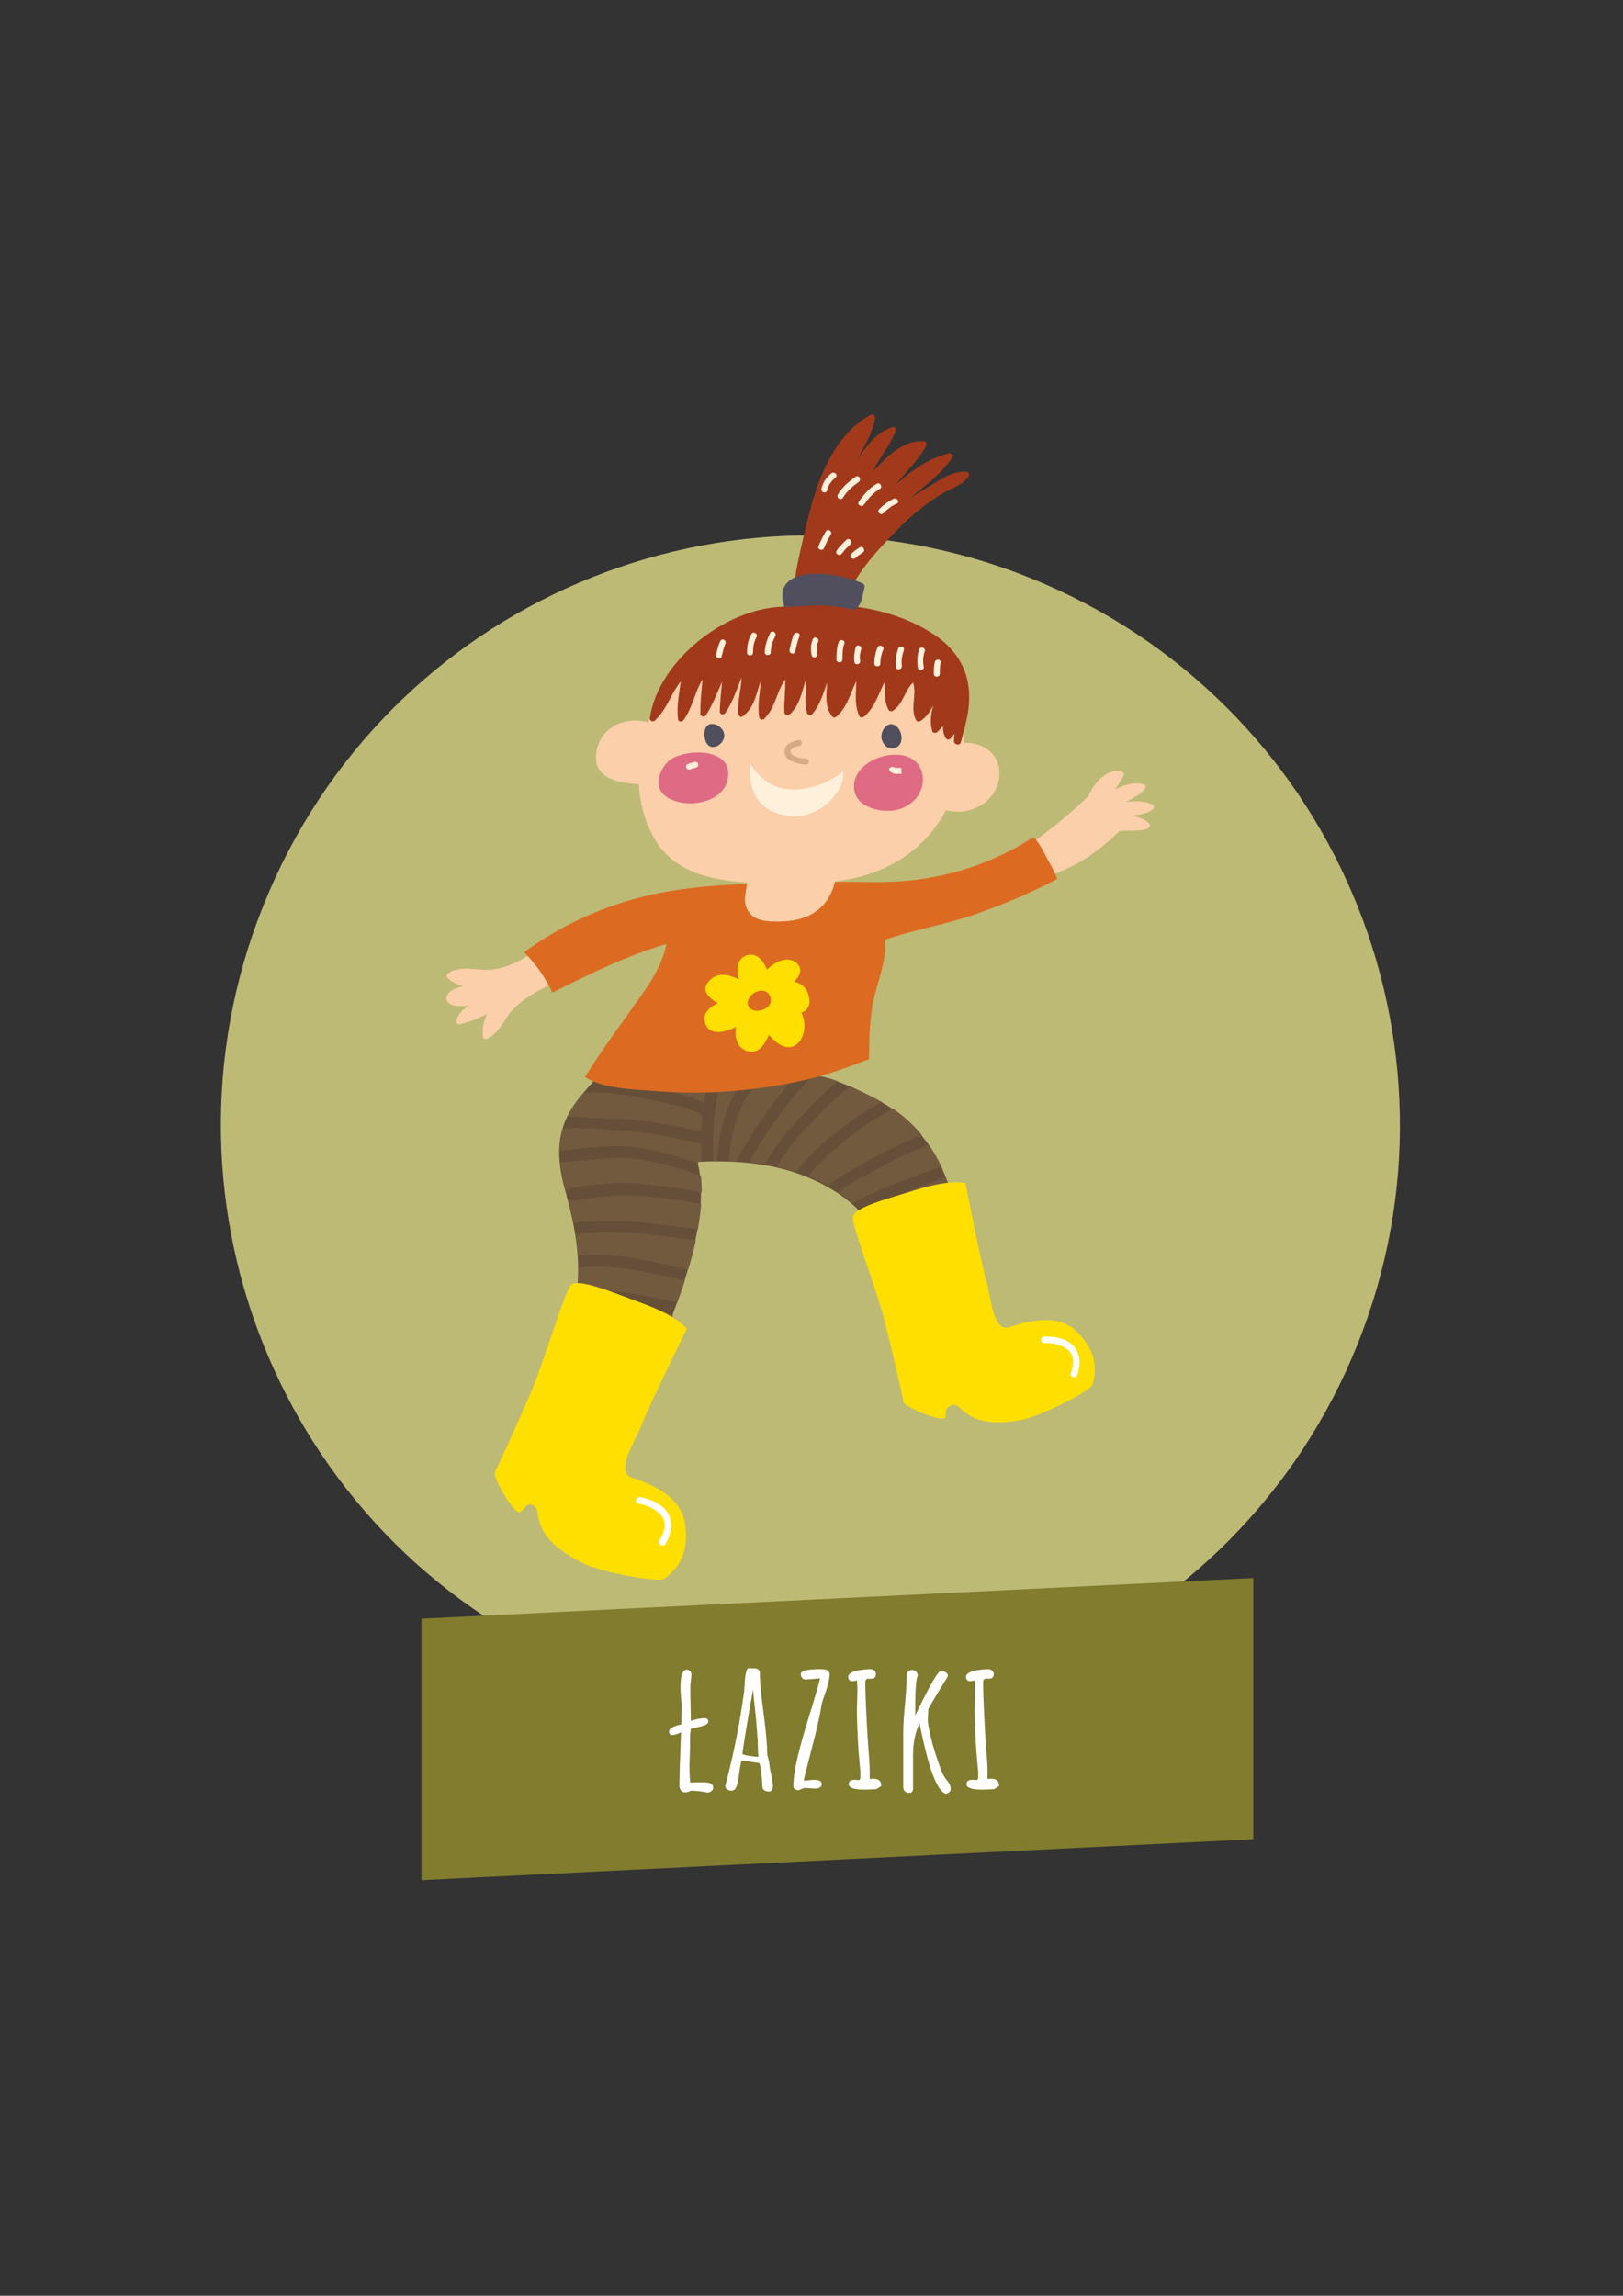 <?xml version="1.0" encoding="UTF-8"?>
<!-- Generator: Adobe Illustrator 24.0.2, SVG Export Plug-In . SVG Version: 6.00 Build 0)  -->
<svg xmlns="http://www.w3.org/2000/svg" xmlns:xlink="http://www.w3.org/1999/xlink" version="1.1" id="Warstwa_1" x="0px" y="0px" viewBox="0 0 595.3 841.9" style="enable-background:new 0 0 595.3 841.9;" xml:space="preserve">
<rect x="0" y="0" width="595.3" height="841.9" fill="#333333" stroke="none"/>
<style type="text/css">
	.st0{fill:#BDBA76;}
	.st1{fill:#FBCFAA;}
	.st2{fill:#EB5775;}
	.st3{fill:#664F38;}
	.st4{fill:#187B62;}
	.st5{fill:#725A3F;}
	.st6{fill:#DC6B21;}
	.st7{fill:#DF6A83;}
	.st8{fill:#A2391B;}
	.st9{fill:#514F5E;}
	.st10{fill:#FFF0DB;}
	.st11{fill:#D5AA86;}
	.st12{fill:#817C2E;}
	.st13{fill:#FFFFFF;}
	.st14{fill:#FFDF00;}
</style>
<g>
	<path class="st0" d="M495.8,498.1c-47.2,109.7-174.4,160.2-284.1,113C102,563.9,51.5,436.7,98.7,327   c47.2-109.7,174.4-160.2,284.1-113C492.4,261.3,543,388.5,495.8,498.1L495.8,498.1z"></path>
	<path class="st1" d="M203.8,358.3c-1.5-3.6-3.2-6.9-6.1-9.6c-0.7-0.6-1.6-0.2-1.8,0.5c-0.1,0-0.2,0.1-0.3,0.1   c-6.1,3.8-11.6,6.8-19,6.3c-4-0.3-8.7-1.1-12.2,1.3c-0.6,0.4-0.8,1.2-0.2,1.7c1.6,1.6,3.6,2.5,5.7,3.1c-0.9,0.2-1.7,0.4-2.6,0.7   c-1.7,0.6-4.6,2.6-3.2,4.8c1.3,2,4.2,1.8,6.2,1.7c0.5,0,1-0.1,1.5-0.1c-2.1,1.4-3.9,3.3-4.4,5.5c-0.2,0.8,0.5,1.5,1.3,1.3   c3.5-0.8,6.8-2.2,10-3.8c-1.3,2.5-1.9,5.3-1.6,8.2c0.1,0.9,0.8,1.3,1.6,0.9c3.8-1.8,5.9-6,8.2-9.3c4.3-5.1,9.9-8.2,15.8-10.9   c0.6,0.2,1.4-0.1,1.5-0.8C204.9,359.5,204.5,358.6,203.8,358.3L203.8,358.3z"></path>
	<path class="st1" d="M422.7,295.1c-3.1-1.6-6.3-1.4-9.6-1c2.4-1.4,4.9-2.6,6.8-4.7c0.5-0.6,0.4-1.6-0.5-1.8   c-3.6-1-7.1,0.3-10.3,1.9c1-1.6,2-3.3,3-5c0.4-0.6,0-1.4-0.7-1.6c-5.4-1.3-10.2,4.4-12.1,8.9c-5.9,5.9-12.4,11.1-19.1,16.1   c-0.2,0.2-0.4,0.4-0.4,0.6c-0.3,0.2-0.4,0.4-0.4,0.9c0.3,3.5,1.1,8.5,4.2,10.8c0.1,0.6,0.6,1.2,1.3,0.9c0.1,0,0.2-0.1,0.3-0.1   c0.1,0,0.2,0.1,0.2,0.1c0.6,0.2,1-0.1,1.2-0.6c9-3.2,16.7-8.7,23.6-15.3c0.1-0.1,0.2-0.2,0.3-0.4c3.5-0.5,7.1,0.4,10.5-1   c0.7-0.3,1.1-1.2,0.5-1.8c-1.8-1.8-4-2.4-6.3-2.8c2.6-0.5,5.2-0.7,7.5-2.3C423.3,296.6,423.5,295.5,422.7,295.1L422.7,295.1z"></path>
	<path class="st2" d="M222.6,505c-5.4-5.3-13.7-2.4-20.5-1c-0.8,0.2-0.9,0.9-0.7,1.4c0.3,0.6-3,5.5-3.5,6.4   c-1.1,2.4-2.2,4.7-3.1,7.2c-1.6,4-2.7,7.6-0.4,11.6c2.2,4,5.9,7.4,9.2,10.5c2.2,2.1,7.1,7.8,10.7,6.6c5-1.7,0.3-14.5-0.9-18.3   c0,0,0,0,0-0.1c3.4-8,8.4-15.2,11.1-23.5C224.9,504.8,223.3,504.2,222.6,505L222.6,505z"></path>
	<path class="st3" d="M343.2,458.9c1.7-0.4,3.4-0.6,5.1-0.9c1-0.3,1.9-0.5,2.9-0.8c0.7-0.2-1-12.4-1.2-13.5c-0.8-4.8-2-9.5-3.9-13.9   c-3.6-8.6-9.6-16.5-17.1-22c-5.1-3.7-11-6.5-16.7-9.1c-5.6-2.5-12-4.9-18.3-4.4c-0.2-0.3-0.4-0.5-0.9-0.4   c-12.4,1.1-24.8,2.4-37.2,3.4c-10.8,0.8-22.7,1.2-32.7-3.8c0.3-1-1-2.1-1.8-1.1c-5.1,5.9-11.3,11.7-14.2,19   c-3.6,8.9-2,17.7,0.5,26.7c3.1,11.2,5.1,22.1,4.1,33.8c-1.1,12.2-8.4,22.7-13.5,33.5c5.8,0.3,11.6,0.5,17.2,2.3   c5.2,1.6,9.9,4,14.6,6.6c10.1-15.4,17.4-32,22.5-49.7c3.2-11.2,6.4-26.3,3.2-38.5c14-0.7,28.3,0.4,41.3,6c7,3,13.7,7.2,18.9,12.8   c2.5,2.6,4.4,5.7,5.7,9.1c0.4,1.1,3.4,11.2,2.5,11.7C330.4,462.7,336.9,460.2,343.2,458.9L343.2,458.9z"></path>
	<path class="st4" d="M201.5,499.4c-1,1.9-2,3.9-2.9,5.8c5.8,0.3,11.6,0.5,17.2,2.3c5.2,1.6,9.9,4,14.6,6.6c0.9-1.4,1.8-2.8,2.6-4.2   C223.4,503.6,213,498.8,201.5,499.4L201.5,499.4z"></path>
	<path class="st4" d="M225.8,490.6c-5.9-1.9-12.3-2.7-18.6-2.5c-1.1,2.4-2.3,4.7-3.5,7c11.4,0.1,21.7,4.7,31.4,11.1   c1.7-3,3.3-5.9,4.8-9C235.3,494.9,230.8,492.1,225.8,490.6L225.8,490.6z"></path>
	<path class="st5" d="M264.5,396.5c-2.8,9.7-3.2,19.4-2.8,29.3c0.4,0,0.8,0,1.2,0c0.9-10.9,3.4-21.8,10.1-30   C270.1,396,267.3,396.2,264.5,396.5L264.5,396.5z"></path>
	<path class="st5" d="M238.3,480c-9.2-2-18.1-2.8-27.2-2.7c-0.5,2.2-1.2,4.3-2,6.4c4.8,0,9.7,0.5,14.4,1.7c6.6,1.6,12.4,5.2,18.5,8   c1.8-3.7,3.4-7.5,4.9-11.3C244.1,481.2,241.2,480.6,238.3,480L238.3,480z"></path>
	<path class="st5" d="M212.3,464.9c0,2.2-0.1,4.5-0.3,6.8c0,0.4-0.1,0.8-0.1,1.2c8.6,0,17.2,0.7,25.7,2.5c3.4,0.7,7.3,1.2,10.8,2.3   c1-2.7,1.9-5.4,2.8-8.1C238.3,467,225.4,463.1,212.3,464.9L212.3,464.9z"></path>
	<path class="st5" d="M231.7,452.2c-6.5-0.3-13.7-0.6-20.5,0.5c0.4,2.6,0.7,5.2,0.9,7.8c13.7-1.7,26.9,2.4,40.3,5   c0.1-0.4,0.2-0.8,0.4-1.1c0.8-2.9,1.7-6.1,2.4-9.5C247.4,453.9,239.6,452.6,231.7,452.2L231.7,452.2z"></path>
	<path class="st5" d="M236.6,438.7c-9.6-0.8-18.8,0.2-28,1.9c0.7,2.6,1.3,5.2,1.9,7.9c5.7-0.9,11.6-0.9,17.1-0.8   c9.5,0.3,19,2,28.4,3.1c0.5-3,0.9-6.1,1.2-9.2C250.3,440.4,243.5,439.2,236.6,438.7L236.6,438.7z"></path>
	<path class="st5" d="M230.6,424.8c-8.4-0.5-16.8,1-25.1,1.4c0.3,3.3,1.1,6.6,2,10c8.9-1.8,17.9-2.9,27.1-2.1   c7.6,0.6,15.2,1.9,22.8,3.1c0-2-0.1-4-0.3-6C248.4,428.2,239.6,425.3,230.6,424.8L230.6,424.8z"></path>
	<path class="st5" d="M279.6,395.1c-8.4,7.8-11.3,19.2-12.3,30.7c0.9,0,1.8,0.1,2.7,0.1c2.6-5.1,5.7-10,8.8-14.6   c4.2-6.2,8.9-12,13.9-17.5C288.3,394.2,283.9,394.6,279.6,395.1L279.6,395.1z"></path>
	<path class="st5" d="M257.4,408.8c-6.3-3.4-13.4-4.2-20.3-5.8c-7.7-1.7-15.3-2.8-23.1-2.2c-2.3,2.7-4.3,5.6-5.9,8.7   c2.8,0,5.7,0.1,8.6,0.4c4.7,0.4,9.5,0.2,14.2,0.6c8.9,0.8,17.6,2.6,26.3,4.4c0.1-2,0.2-4,0.4-6   C257.6,408.9,257.5,408.8,257.4,408.8L257.4,408.8z"></path>
	<path class="st5" d="M238.3,398.8c6.8,1.5,13.6,2.5,19.9,5.6c0.4-2.5,0.9-5,1.6-7.5c-1.2,0.1-2.5,0.2-3.7,0.3   c-10.8,0.8-22.7,1.2-32.7-3.8c0.3-1-1-2.1-1.8-1.1c-1.2,1.3-2.4,2.7-3.6,4C224.9,396.2,231.6,397.2,238.3,398.8L238.3,398.8z"></path>
	<path class="st5" d="M257.2,419.4c-8.6-1.8-17.4-3.9-26.2-4.5c-7.8-0.5-16.5-1.8-24.5-1c-0.8,2.7-1.2,5.3-1.2,8   c9.1-0.5,18.2-2.4,27.4-1.2c8.1,1,15.8,3.3,23.5,5.9c0-0.2-0.1-0.4-0.1-0.6c0.4,0,0.9,0,1.3,0C257.2,423.7,257.2,421.5,257.2,419.4   L257.2,419.4z"></path>
	<path class="st5" d="M282.6,413.5c-2.7,4.1-5.4,8.3-7.8,12.7c1.9,0.2,3.9,0.5,5.8,0.8c4.3-8.4,11-15.3,17.7-22.2   c2.8-2.9,5.8-5.7,9-8.3c-2.9-1.1-6-1.9-9.1-2.2C292.5,400.2,287.1,406.6,282.6,413.5L282.6,413.5z"></path>
	<path class="st5" d="M311.9,398.4c-3.3,2.5-6.4,5.2-9.3,8.2c-6.5,6.6-13.2,13.2-17.6,21.3c2.4,0.5,4.7,1.2,7,1.9   c5.2-6.8,12-12.6,18.6-17.5c4.1-3.1,8.4-5.7,12.8-8.2c-3.6-2-7.3-3.8-11.1-5.5C312.3,398.6,312.1,398.5,311.9,398.4L311.9,398.4z"></path>
	<path class="st5" d="M329.1,407.7c-0.5-0.4-1-0.7-1.5-1.1c-4.6,2.5-9.1,5.1-13.2,8.3c-6.3,4.7-12.9,10.1-18,16.5   c0.3,0.1,0.7,0.3,1,0.4c2.2,0.9,4.3,2,6.4,3.2c4.1-3.9,9.7-6.4,14.4-9.2c6.4-3.7,13.1-6.8,19.9-9.6   C335.4,413,332.4,410.1,329.1,407.7L329.1,407.7z"></path>
	<path class="st5" d="M322.1,428.6c-4.3,2.5-10.5,5-14.7,8.7c1.9,1.3,3.7,2.6,5.4,4.1c4.1-2.7,9-4.6,13.1-6.3   c6.5-2.6,12.9-5.1,19.4-7.3c-1.3-2.8-2.9-5.5-4.7-8.1C334.3,422.3,328,425.1,322.1,428.6L322.1,428.6z"></path>
	<path class="st5" d="M330.7,437.9c-4,1.7-10.1,3.6-14.7,6.5c0.1,0.1,0.2,0.2,0.3,0.3c1.1,1.2,2.1,2.5,3,3.9c3.7-1.7,7.6-3,11.1-4.1   c6.2-1.9,12.6-3.3,18.9-4.7c-0.6-2.8-1.4-5.5-2.4-8.1C341.6,433.6,336.1,435.6,330.7,437.9L330.7,437.9z"></path>
	<path class="st4" d="M333.6,448.1c-3.8,1.2-8.1,2.5-12.2,4.3c0.2,0.4,0.4,0.9,0.6,1.3c0.2,0.6,1.2,3.9,1.9,6.9   c5.6-2.5,11.6-4.5,17.4-6.4c3.2-1.1,6.5-2.1,9.8-2.8c-0.3-3-0.8-6.2-0.9-7.4C344.6,445.2,339,446.4,333.6,448.1L333.6,448.1z"></path>
	<path class="st4" d="M335.6,460.9c-3.7,1.3-7.4,2.6-11,4.3c0,0.1-0.1,0.2-0.1,0.2C328,463.7,331.8,462.2,335.6,460.9   C335.6,460.9,335.6,460.9,335.6,460.9L335.6,460.9z"></path>
	<path class="st6" d="M384.9,316.3c-1.6-2.7-3.3-6.9-5.9-9.4c0,0,0,0.1,0,0.1c-14.6,9.6-31.6,15-48.9,16.2c-8.5,0.6-17,0-25.4,0.3   c-24.2,0.8-48.5-0.4-72.1,6.2c-6.5,1.8-12.9,4.1-19.1,7c-7.4,3.4-14.6,7.6-21.1,12.4c-0.1,0-0.1,0.1-0.1,0.2   c4.3,4.2,7.8,9.3,10.3,14.7c13.6-6.8,27.2-13.5,41.8-17.8c-1.5,8.3-6.9,15.7-11.7,22.4c-6.1,8.6-12.4,17.1-18,26.1   c-0.1,0.1-0.1,0.2-0.1,0.3c6.9,4.4,18.3,4.5,25.5,5.1c9.6,0.8,19.3,0.8,28.9,0c10.3-0.9,20.5-2.5,30.5-5.1   c6.7-1.8,12.9-4.2,19.3-6.6c0-7.9,0.1-16,2.1-23.7c1.7-6.6,4.3-13.2,3.7-20.1c10.7-3.6,21.8-5.5,32.5-9.1   c10.6-3.7,20.8-7.9,30.7-13.2C386.9,320.1,386,318.2,384.9,316.3L384.9,316.3z"></path>
	<path class="st1" d="M353.6,272.4c0.4-5.6,0.4-11.2,0-16.8c-0.6-7.9-8.6-17.3-16-20.2c-7.3-3.4-15.5-3.4-23.4-4.2   c-8.4-0.9-16.9-0.9-25.2-0.1c-15.2,1.4-30.9,6.2-41.5,17.6c-0.3-0.2-0.8-0.1-1.1,0.3c-3.7,4.7-6.7,10.1-8.7,15.9   c-9-2.5-18.6,2.3-19.1,12.5c-0.4,8.3,8.8,9.8,15.7,10.2c0.4,6.9,2.2,13.7,5.6,19.7c6.9,12.3,20.4,15.5,34.2,16.3   c-0.6,4.1-2,7.8,1,11.4c2.6,3.2,8.3,3,11.9,2.9c9.9-0.3,17-5,19.3-14.7c17.2-1.9,32.5-10.5,40.7-26.1c8.2,2.2,17.5-2.2,19.3-10.8   C368.1,277.7,361.5,272.1,353.6,272.4L353.6,272.4z"></path>
	<path class="st7" d="M257.5,276c-4.3-0.3-8.9,0.8-11.5,2.5c-2.2,1.5-4,4.6-4.4,7.3c-1,6.8,7.3,9.1,12.5,8.8   c6.3-0.4,12.7-3.5,13-10.5C267.4,278.7,262.7,276.4,257.5,276L257.5,276z"></path>
	<path class="st7" d="M338.4,284.4c-1.8-12.5-23-8.2-25,2.3c-1.5,8.1,7.1,11.1,13.6,10.6C333.5,296.8,339.4,291.4,338.4,284.4   L338.4,284.4z"></path>
	<path class="st8" d="M291.8,222.2c-1,0.1-1.9,0.2-2.8,0.3c-21.4-0.6-47.3,19.1-50.6,40.6c-0.3,0.6,0.2,1.3,0.8,1.4c0,0,0.1,0,0.1,0   c0,0,0.1,0,0.1,0c0.4,0.1,0.8-0.1,0.9-0.4c4.3-3.9,5.8-9.8,9.4-14.2c-0.6,4.6-1.6,9.1-1,13.9c0.1,1.1,1.5,0.9,2,0.3   c3.3-4.5,4.1-10.3,7-15c-0.4,4.2-0.9,8.3-0.8,12.6c0,1.1,1.4,1.4,2,0.6c2.6-3.9,4.1-8.2,6-12.4c-0.4,3.7-0.8,7.3-0.9,11   c0,1.2,1.5,1.4,2,0.6c2.8-4,4.2-8.7,6-13.1c-0.1,4.5-1.6,8.9-1.2,13.4c0.1,0.7,0.9,1.5,1.6,0.9c4.3-3.1,5-8.3,6.6-13   c-0.2,4.5-1.3,8.9-0.5,13.4c0.2,0.8,1.3,1,1.8,0.5c4.1-3.9,4.5-10,7.7-14.4c0.2,4-0.5,7.9-0.3,12c0.1,1,1.1,1.4,1.9,0.8   c3.8-3.3,4.5-8.5,6.1-13.1c0.2,4.2-0.9,8.4,0.3,12.6c0.2,0.7,1.3,1.1,1.8,0.5c3-3.4,4.1-7.6,5.6-11.7c-0.3,4.3-0.9,8.9,1.7,12.3   c0.5,0.6,1.1,0.7,1.7,0.2c4-3.4,5-8.5,7.3-13c-0.1,4.3-0.8,8.7,1.1,12.8c0.3,0.7,1.2,0.6,1.7,0.2c4-3.3,5.3-8.3,7.6-12.8   c0.2,3.5-0.4,7,1.4,10.3c0.3,0.5,1,0.7,1.5,0.4c3.9-2.4,4.3-7.4,7.5-10.4c1.5,4.5-1.2,9.4,1.1,13.8c0.3,0.5,1,0.7,1.5,0.4   c2.3-1.5,3.7-3.6,4.8-5.9c-0.8,3.1-1.3,6.2-0.4,9.4c0.2,0.8,1.2,1,1.8,0.5c0.8-0.7,1.5-1.5,2.2-2.3c-0.1,1.7,0.2,3.2,1,4.5   c0.4,0.6,1.2,0.7,1.7,0.2c0.6-0.6,1.1-1.2,1.5-1.9c0,0.7-0.3,1.5-0.1,2.2c0,0.2-0.1,0.4-0.1,0.5c0,0,0,0,0,0c0,1.4,2.1,1.9,2.5,0.6   c2.1-7.7,4.1-14.5,2.5-22.5c-1.5-7.4-6.4-13.3-12.6-17.3c-9.5-6.2-21-9.5-32.7-10.5c3.1-10.8,12.5-20.5,19.9-28.1   c4.5-4.7,9.6-8.7,15.1-12.3c3.5-2.3,7.9-3.3,10.6-6.7c0.6-0.8,0.2-1.8-0.8-1.9c-5.4-0.3-9.5,3-14,5.6c-2.1,1.3-4.2,2.5-6.3,3.8   c5.4-4.5,11.2-8.6,15.2-14.6c0.5-0.8-0.4-1.8-1.2-1.6c-7.6,1.9-13.7,6.3-19.4,11.4c3.6-4.8,8.3-8.8,11-14.2   c0.4-0.8-0.1-1.6-0.9-1.6c-7.6-0.5-13.5,5.7-18.7,11.1c2.5-5.1,6.4-9.6,8.5-15c0.3-0.8-0.6-1.6-1.3-1.3c-6,2.1-9.6,6.9-12.8,12   c2.4-5,5.6-9.7,6.5-15.3c0.1-0.9-0.7-1.7-1.6-1.2c-12.7,6.8-19,22.2-22.4,35.5c-1.6,6.2-3.1,12.5-4.4,18.8   c-0.8,3.8-1.6,8.4-0.7,12.4c0,0.4-0.1,0.8-0.1,1.2C291.9,220.7,291.8,221.4,291.8,222.2L291.8,222.2z"></path>
	<path class="st9" d="M261.5,265.5c-0.3,0-0.5,0-0.8,0c-2.7,0.5-2.7,4.4-1.8,6.5c1.9,4.4,7.8,0.5,6.6-3.3   C265.1,267.1,263.2,265.6,261.5,265.5L261.5,265.5z"></path>
	<path class="st9" d="M328.1,265.9c-2.6-1.4-5.1,1.9-4.8,4.8c0.2,1.3,1.5,3.5,3.1,3.7c4.9,0.6,5.3-5.1,2.7-7.8   C328.7,266.3,328.4,266.1,328.1,265.9L328.1,265.9z"></path>
	<path class="st9" d="M304.6,222.2c2.9,0.3,5.7,0.8,8.5,1.4c2.9-0.7,3.5-6.1,4-8.3c0.1-0.5-0.1-1-0.5-1.2c-8.6-4.4-34.3-8-28.9,8.5   C293.3,222.5,299,221.7,304.6,222.2L304.6,222.2z"></path>
	<path class="st10" d="M309.3,282.8c-4.9,4.2-11.6,6.6-17.9,6.7c-7.8,0.1-12.2-3.5-16.3-9.3c-0.1,0.1-0.1,0.3-0.1,0.5   c-0.2,9.7,2.9,16.4,13,18.3c9.3,1.8,18.7-4.4,21.2-13.2C309.2,284.7,309.3,283.8,309.3,282.8L309.3,282.8z"></path>
	<path class="st10" d="M264.2,235.1c-0.8,1.6-1.1,3.3-1.6,5c-0.3,1.4,1.8,2,2.1,0.6c0.4-1.5,0.7-3.1,1.3-4.5   C266.7,234.9,264.9,233.8,264.2,235.1L264.2,235.1z"></path>
	<path class="st10" d="M275.6,232.5c-1.2,2.1-1.6,4.4-1.6,6.8c0,1.4,2.2,1.4,2.2,0c0-2,0.3-3.9,1.3-5.7   C278.1,232.4,276.3,231.3,275.6,232.5L275.6,232.5z"></path>
	<path class="st10" d="M282.5,232.1c-1.1,2.3-1.9,4.6-2,7.1c0,1.4,2.2,1.4,2.2,0c0-2.1,0.7-4.1,1.7-6   C285,232,283.1,230.9,282.5,232.1L282.5,232.1z"></path>
	<path class="st10" d="M291.1,232.8c-0.7,1.8-1.1,3.6-1.5,5.5c-0.3,1.4,1.8,2,2.1,0.6c0.4-1.9,0.8-3.7,1.5-5.5   C293.8,232,291.6,231.5,291.1,232.8L291.1,232.8z"></path>
	<path class="st10" d="M298.2,234.3c-0.9,1.9-0.9,3.9-0.5,6c0.3,1.4,2.4,0.8,2.1-0.6c-0.3-1.4-0.4-2.9,0.3-4.3   C300.7,234.2,298.8,233.1,298.2,234.3L298.2,234.3z"></path>
	<path class="st10" d="M307.6,235.5c-0.8,2.1-0.8,4.8-0.8,6.3c0,1.5,2.2,1.5,2.2,0c0-1.5,0-3.9,0.7-5.8   C310.2,234.7,308,234.2,307.6,235.5L307.6,235.5z"></path>
	<path class="st10" d="M313.8,237.5c-0.4,1.8-0.7,3.5-0.4,5.3c0.3,1.4,2.4,0.8,2.1-0.6c-0.3-1.4,0-2.8,0.4-4.2   C316.2,236.7,314.1,236.1,313.8,237.5L313.8,237.5z"></path>
	<path class="st10" d="M321.8,237.5c-0.7,1.9-1.1,3.8-1.1,5.8c0,1.4,2.2,1.4,2.2,0c0-1.8,0.4-3.5,1.1-5.2   C324.4,236.8,322.3,236.2,321.8,237.5L321.8,237.5z"></path>
	<path class="st10" d="M329.4,237.9c-0.7,2.3-1.1,4.4-0.7,6.8c0.2,1.4,2.3,0.8,2.1-0.6c-0.3-1.9,0.1-3.8,0.7-5.6   C332,237.1,329.9,236.5,329.4,237.9L329.4,237.9z"></path>
	<path class="st10" d="M337.1,238.2c-0.7,2.2-0.8,4.5-0.4,6.8c0.3,1.4,2.4,0.8,2.1-0.6c-0.4-1.9-0.2-3.8,0.4-5.6   C339.6,237.5,337.5,236.9,337.1,238.2L337.1,238.2z"></path>
	<path class="st10" d="M342.9,242.7c-0.4,1.5-0.4,3.1-0.4,4.4c0,1.4,2.2,1.4,2.2,0c0-1.4,0-2.6,0.3-4   C345.4,241.8,343.3,241.4,342.9,242.7L342.9,242.7z"></path>
	<path class="st10" d="M255.9,279.9c-0.3-0.6-1-0.6-1.5-0.4c-0.7,0.3-1.5,0.4-2.2,0.7c-0.5,0.3-0.7,1-0.4,1.5c0.3,0.6,1,0.6,1.5,0.4   c0.7-0.3,1.5-0.4,2.2-0.7C256.1,281.2,256.2,280.4,255.9,279.9L255.9,279.9z"></path>
	<path class="st10" d="M330.6,281.6c-3,0-2,0.1-2.6-0.2c-0.5-0.3-1.5-0.2-1.8,0.4c-0.3,0.5,0.3,1.2,0.9,1.5c1,0.5,0.6,0.5,3.6,0.5   C330.6,283.8,330.6,281.6,330.6,281.6L330.6,281.6z"></path>
	<path class="st10" d="M302.9,194.9c-1,1.7-1.9,3.5-2.7,5.4c-0.5,1.3,1.6,1.9,2.1,0.6c0.7-1.7,1.5-3.3,2.4-4.8   C305.5,194.8,303.6,193.7,302.9,194.9L302.9,194.9z"></path>
	<path class="st10" d="M310.4,198c-1.2,1.2-2.5,2.4-3.5,3.9c-0.8,1.2,1.1,2.3,1.9,1.1c0.9-1.3,2-2.3,3.1-3.4   C312.9,198.5,311.4,197,310.4,198L310.4,198z"></path>
	<path class="st10" d="M315.4,200.7c-1.1,0.7-2.2,1.4-3.1,2.4c-1,1,0.5,2.5,1.5,1.5c0.8-0.8,1.8-1.4,2.7-2   C317.6,201.9,316.5,200,315.4,200.7L315.4,200.7z"></path>
	<path class="st10" d="M304.9,173.6c-1.8,1.4-3.1,3.4-3.6,5.6c-0.3,1.4,1.8,2,2.1,0.6c0.4-1.9,1.5-3.4,3-4.6   C307.6,174.2,306,172.7,304.9,173.6L304.9,173.6z"></path>
	<path class="st10" d="M313.9,174.8c-2.6,1.8-5,3.8-6.6,6.6c-0.7,1.2,1.2,2.3,1.9,1.1c1.4-2.4,3.6-4.2,5.8-5.8   C316.1,175.9,315,174,313.9,174.8L313.9,174.8z"></path>
	<path class="st10" d="M321.6,177.4c-2.8,1.6-4.8,4-6.6,6.6c-0.8,1.1,1.1,2.2,1.9,1.1c1.6-2.3,3.4-4.4,5.8-5.8   C323.9,178.6,322.8,176.7,321.6,177.4L321.6,177.4z"></path>
	<path class="st10" d="M327.8,182.9c-2,0.9-3.8,2.3-5.3,3.8c-1,1,0.5,2.5,1.5,1.5c1.4-1.4,3-2.7,4.9-3.5   C330.2,184.2,329,182.3,327.8,182.9L327.8,182.9z"></path>
	<path class="st11" d="M295.6,278.2c-1.7-0.1-3.7-0.4-5.1-1.5c-0.7-0.5-0.8-1.3-0.2-2c0.7-0.8,2-1,3-1.2c1.4-0.3,0.8-2.5-0.6-2.1   c-1.5,0.4-3.1,0.8-4.1,2c-0.9,1.1-1.1,2.7-0.4,3.9c1.3,2.3,5.1,2.9,7.4,3.1C297,280.4,297,278.3,295.6,278.2L295.6,278.2z"></path>
	<polygon class="st12" points="459.7,674.5 154.6,689.5 154.6,593.6 459.7,578.7 459.7,674.5  "></polygon>
	<path class="st13" d="M253.4,656.7c-0.7,0.4-1.4,0.6-2.3,0.6c-0.5,0-0.9-0.2-1.3-0.7c-0.4-0.5-0.6-1-0.6-1.5c0-3,0.2-9.6,0.6-19.8   c-1.5,0.7-2.7,1-3.5,1c-0.2,0-0.4-0.1-0.6-0.4c-0.2-0.2-0.3-0.5-0.3-0.9c0-1.1,1.5-2,4.5-2.6c0.1-2.8,0.1-5.2,0.1-7.1v-0.5   c-0.3-2.8-0.4-4.9-0.4-6.2c0-4.2,0.8-6.3,2.3-6.3c0.5,0,0.8,0.2,1.2,0.5c0.3,0.3,0.5,0.7,0.5,1.2c0,0.6-0.1,1.5-0.2,2.5   c-0.2,1.1-0.2,1.9-0.2,2.5c0,1.5,0,3.6,0.1,6.4l0.1,5.7c2-0.7,3.7-1,5.2-1c0.3,0,0.6,0.1,0.8,0.3c0.2,0.2,0.4,0.5,0.4,0.8   c0,0.5-0.2,0.8-0.6,1.1c-0.4,0.3-1,0.5-1.7,0.7c-0.6,0.2-1.5,0.4-2.5,0.6c-0.3,0.1-0.6,0.2-0.9,0.2c-0.2,0.1-0.5,0.1-0.6,0.1   c-0.3,0.8-0.4,2.1-0.4,3.8v0.8c0,1.5,0,3.2-0.1,5.3c-0.1,2.1-0.1,3.8-0.1,5.3c0,1.1,0.1,2.4,0.2,3.9l0.1,0.7l2.1-0.1   c0.7,0,1.6,0,2.7,0c2.4,0,3.6,0.6,3.6,2c0,0.5-0.2,0.8-0.6,1.2c-0.4,0.3-0.9,0.5-1.4,0.6C257.7,657,255.7,656.7,253.4,656.7   L253.4,656.7z"></path>
	<path class="st13" d="M280.3,656.5c-0.5-0.3-0.7-0.9-0.7-1.7c0-1.4-0.2-3.7-0.7-6.8l-0.3-1.4l-6.6-1c-0.4,1.3-0.7,3.3-1.1,6.2   c-0.3,2.2-0.7,3.6-1.3,4.3c-0.4,0.4-0.8,0.6-1.4,0.6c-0.5,0-1-0.2-1.5-0.5c-0.4-0.3-0.7-0.8-0.7-1.3c0-0.1,0-0.2,0.1-0.3l0.1-0.3   c3-11.5,5.2-22.7,6.7-33.7c0.1-1,0.2-1.9,0.2-2.7c0.1-1.6,0.2-3,0.4-3.9c0.2-1,0.4-1.7,0.8-2.2h2.2c0.6,0,1.2,0.1,1.6,0.4   c0.4,0.3,0.6,0.7,0.6,1.3c0,3.4,0.5,8.4,1.4,15c0.9,6.7,1.3,11.5,1.3,14.4c0,0.4,0.1,1.1,0.4,2c0.2,1,0.4,1.7,0.4,2   c0,0.5,0.2,1.8,0.7,4c0.4,2.1,0.6,3.4,0.6,4.1v0.1c0,1-0.4,1.6-1.1,1.9C281.6,657,280.8,656.9,280.3,656.5L280.3,656.5z M278,641.8   c0-2.1-0.1-4.3-0.3-6.6c-0.2-2.3-0.4-5.2-0.8-8.7c-0.3-2.6-0.5-4.9-0.7-6.9c-2,11.1-3.3,19-3.9,23.6c0.7,0.5,2.7,0.8,5.9,1.1   C278.1,643.6,278,642.7,278,641.8L278,641.8z"></path>
	<path class="st13" d="M291.5,656.1c-0.4-0.3-0.5-0.6-0.5-1.1c0-2.7,0.5-6.1,1.5-10.4c1-4.3,2.5-9.7,4.6-16.3c1.8-5.8,3-10,3.7-12.8   l-2.6,0.2c-1.2,0.1-2.1,0.2-2.8,0.2c-0.5,0-0.9-0.2-1.2-0.6c-0.3-0.4-0.5-0.8-0.5-1.3c0-1.3,2.4-1.9,7.3-1.9c2.2,0,3.3,0.6,3.3,1.9   c0,1.5-0.5,3.6-1.4,6.3c-1,2.8-1.6,4.6-1.7,5.7c-0.5,3.4-1.7,8.5-3.5,15.4c-1.8,7-2.8,10.8-2.9,11.5h1.1c0.3,0,0.8,0,1.4-0.1   c0.6-0.1,1.1-0.1,1.4-0.1v0c1.8,0,2.7,0.5,2.7,1.6c0,0.5-0.2,0.9-0.7,1.2c-0.5,0.3-1,0.4-1.6,0.4c-0.4,0-1.1,0-1.9-0.1   c-0.9-0.1-1.5-0.1-2-0.1c-0.3,0-0.7,0.1-1.2,0.4c-0.5,0.2-0.9,0.4-1.2,0.4C292.3,656.5,291.9,656.4,291.5,656.1L291.5,656.1z"></path>
	<path class="st13" d="M311.3,654.3c0-1.1,0.7-1.6,2-1.6c0.3,0,0.6,0,0.8,0l0.6,0.1c0.3,0,0.6-0.1,0.7-0.3c0.2-0.2,0.2-0.6,0.2-1.2   c0-1.1,0-1.9-0.1-2.5c-0.1-0.6-0.1-0.9-0.1-1c-0.2-2-0.3-3.9-0.5-5.7c-0.4-6.6-0.6-11.8-0.6-15.4l0.1-3.4l0.1-3.4   c0-1.3-0.1-2.6-0.2-3.7c-0.6,0.2-1.1,0.3-1.6,0.3c-1,0-1.6-0.5-1.6-1.6c0-0.5,0.3-1,1-1.4c0.6-0.4,1.5-0.7,2.5-0.9   c1.8-0.3,3.4-0.5,4.7-0.5c0.5,0,1,0.2,1.4,0.5c0.4,0.4,0.6,0.8,0.6,1.3c0,0.5-0.1,0.9-0.4,1.2c-0.3,0.4-0.7,0.5-1.1,0.5   c-0.3,0-0.5,0-0.6,0h-0.5c-0.5,0-0.8,0.1-1,0.3c-0.2,0.2-0.3,0.6-0.3,1.1c0,4.5,0.3,11,0.8,19.5c0.2,2.7,0.3,5.1,0.5,7.1   c0.1,1.1,0.2,2.1,0.2,3c0.1,0.9,0.1,2,0.1,3.2v2.6c0.5-0.1,0.9-0.1,1.4-0.1c1.8,0,2.8,0.8,2.8,2.3v0.4l-1.7,1.1l-1.8,0.1   c-1.1,0.1-2,0.1-2.8,0.1C313.2,656.3,311.3,655.6,311.3,654.3L311.3,654.3z"></path>
	<path class="st13" d="M343.6,654.2c-1-2-1.9-4.4-2.8-7.4c-0.9-3-1.6-6-2.3-9c-0.5-2.2-0.9-4.1-1.2-5.8c-1.6,3.2-2.4,7.1-2.4,11.6   v12.3c0,1-0.5,1.6-1.4,1.6c-0.7,0-1.2-0.2-1.6-0.6c-0.4-0.4-0.6-0.9-0.6-1.5v-20.2c0-2.3,0.2-5.9,0.7-10.8   c0.4-4.7,0.6-8.2,0.6-10.7c0.4-0.8,1-1.3,2-1.3c0.6,0,1,0.2,1.4,0.6c0.4,0.4,0.6,0.9,0.6,1.4v0.2c-0.6,1-0.9,5-0.9,12.1v2.4   l2.4-4.9c1.6-3.2,3-5.9,4.3-8.1c1.3-2.2,2.2-3.3,2.7-3.3c0.7,0,1.3,0.2,1.8,0.5c0.5,0.3,0.8,0.8,0.8,1.3c0,0.1-0.5,1-1.6,2.7   c-3.4,5.5-5.2,8.7-5.6,9.4l-0.1,2l-0.1,2c0,1.2,0.4,3.3,1.1,6.3c0.7,3,1.6,5.9,2.6,8.8c1,2.9,1.8,4.9,2.5,6l0.9,1.2   c0.5,0.6,0.8,1.2,1,1.6c0.2,0.4,0.3,0.9,0.3,1.4c0,0.5-0.2,0.9-0.6,1.3c-0.4,0.3-0.8,0.5-1.3,0.5   C345.9,657.5,344.8,656.4,343.6,654.2L343.6,654.2z"></path>
	<path class="st13" d="M354.5,654.3c0-1.1,0.7-1.6,2-1.6c0.3,0,0.6,0,0.8,0l0.6,0.1c0.3,0,0.6-0.1,0.7-0.3c0.2-0.2,0.2-0.6,0.2-1.2   c0-1.1,0-1.9-0.1-2.5c-0.1-0.6-0.1-0.9-0.1-1c-0.2-2-0.3-3.9-0.5-5.7c-0.4-6.6-0.6-11.8-0.6-15.4l0.1-3.4l0.1-3.4   c0-1.3-0.1-2.6-0.2-3.7c-0.6,0.2-1.1,0.3-1.6,0.3c-1,0-1.6-0.5-1.6-1.6c0-0.5,0.3-1,1-1.4c0.7-0.4,1.5-0.7,2.5-0.9   c1.8-0.3,3.4-0.5,4.7-0.5c0.5,0,1,0.2,1.4,0.5c0.4,0.4,0.6,0.8,0.6,1.3c0,0.5-0.1,0.9-0.4,1.2c-0.3,0.4-0.7,0.5-1.1,0.5   c-0.3,0-0.5,0-0.6,0h-0.5c-0.5,0-0.8,0.1-1,0.3c-0.2,0.2-0.3,0.6-0.3,1.1c0,4.5,0.3,11,0.8,19.5c0.2,2.7,0.3,5.1,0.5,7.1   c0.1,1.1,0.2,2.1,0.2,3c0.1,0.9,0.1,2,0.1,3.2v2.6c0.5-0.1,0.9-0.1,1.4-0.1c1.8,0,2.8,0.8,2.8,2.3v0.4l-1.7,1.1l-1.8,0.1   c-1.1,0.1-2,0.1-2.8,0.1C356.4,656.3,354.5,655.6,354.5,654.3L354.5,654.3z"></path>
	<path class="st14" d="M354.1,433.9c0,0-4.7-1.6-17.3,2.2c-12.6,3.9-24,6.8-24,10.5c0,3.7,8.7,26.3,11.5,37.2   c2.8,10.9,6.9,28.8,7.1,30.4c0.2,1.6,13.9,7.5,15.2,5.7c0.9-1.3-0.8-4,3.2-4.7c3-0.5,4.8,9.5,25.4,5.4c6.3-1.3,24.8-10.3,25.5-12.9   c2.2-7.4,0.2-13.2-5.3-18.9c-6.6-6.9-16.4-5-25.1-2.1c-6.1,2.1-6.9-11.4-8.5-16.8C360.2,464.7,354.1,433.9,354.1,433.9L354.1,433.9   z"></path>
	<path class="st14" d="M251.9,487.3c0,0-2.9-4.4-15.9-9.2c-13-4.8-24.5-9.7-26.8-6.6c-2.3,3.1-9.6,27.5-14.2,38.5   c-4.7,10.9-12.7,28.5-13.5,30c-0.9,1.5,6.9,15.2,9.1,14.5c1.6-0.5,2.8-4.6,5.7-1.9c2.3,2.2-2.1,11,17.8,20.8   c6.1,3,27.3,7.2,29.6,5.5c6.6-4.8,8.6-10.9,7.7-19.2c-1.1-10.1-10.5-14.8-19.6-17.8c-6.5-2.2,1.5-13.9,3.6-19.5   C237.4,516.9,251.9,487.3,251.9,487.3L251.9,487.3z"></path>
	<path class="st13" d="M245.2,555.3c-1.9-3.7-6.5-5.5-10.3-6.3c-1.6-0.3-2.3,2.1-0.7,2.4c3,0.6,5.8,1.7,8,3.9   c2.7,2.8,1.5,6.6-0.3,9.6c-0.8,1.4,1.3,2.7,2.2,1.3C246,562.8,247.1,559.1,245.2,555.3L245.2,555.3z"></path>
	<path class="st13" d="M394,493.9c-2.5-3.1-7.1-3.8-10.9-3.8c-1.5,0-1.7,2.4-0.1,2.4c2.9,0,5.7,0.4,8.2,2.1c3.1,2.1,2.7,5.9,1.6,8.9   c-0.5,1.5,1.7,2.2,2.3,0.8C396.3,500.6,396.5,497,394,493.9L394,493.9z"></path>
	<path class="st14" d="M291.3,360c2-2,3.3-4.7,0.9-6.8c-3.2-2.9-7.9-0.5-10.9,2.4c-1.2-3.3-3.9-6.5-7.6-5.2   c-3.4,1.2-3.7,5.4-2.7,8.8c-4-2.1-8.6-2.9-11.6,1.4c-2,2.9,0.8,5.6,3.9,7.3c-3.5,1.6-6.3,4.5-4.2,8.3c1.9,3.6,7.1,2.3,10.8,0.4   c-0.4,3.6,0.2,7.5,4.2,8.9c3.9,1.3,6.5-2.5,7.9-6c2.6,3.2,6.9,6.2,10.3,3.4c2.9-2.4,3.6-7.9,1.6-11.5c2.1-0.7,3.4-2.6,2.9-5.4   C296.2,362.5,294.1,360.6,291.3,360L291.3,360z"></path>
	<path class="st14" d="M283.2,367.1c-1.8-4.7-8.9-1.1-8.2,2.8C275.8,374.5,285.1,372.1,283.2,367.1L283.2,367.1z"></path>
	<path class="st6" d="M282.5,365.5c-1.8-4.7-8.9-1.1-8.2,2.8C275.1,372.8,284.4,370.4,282.5,365.5L282.5,365.5z"></path>
</g>
</svg>
